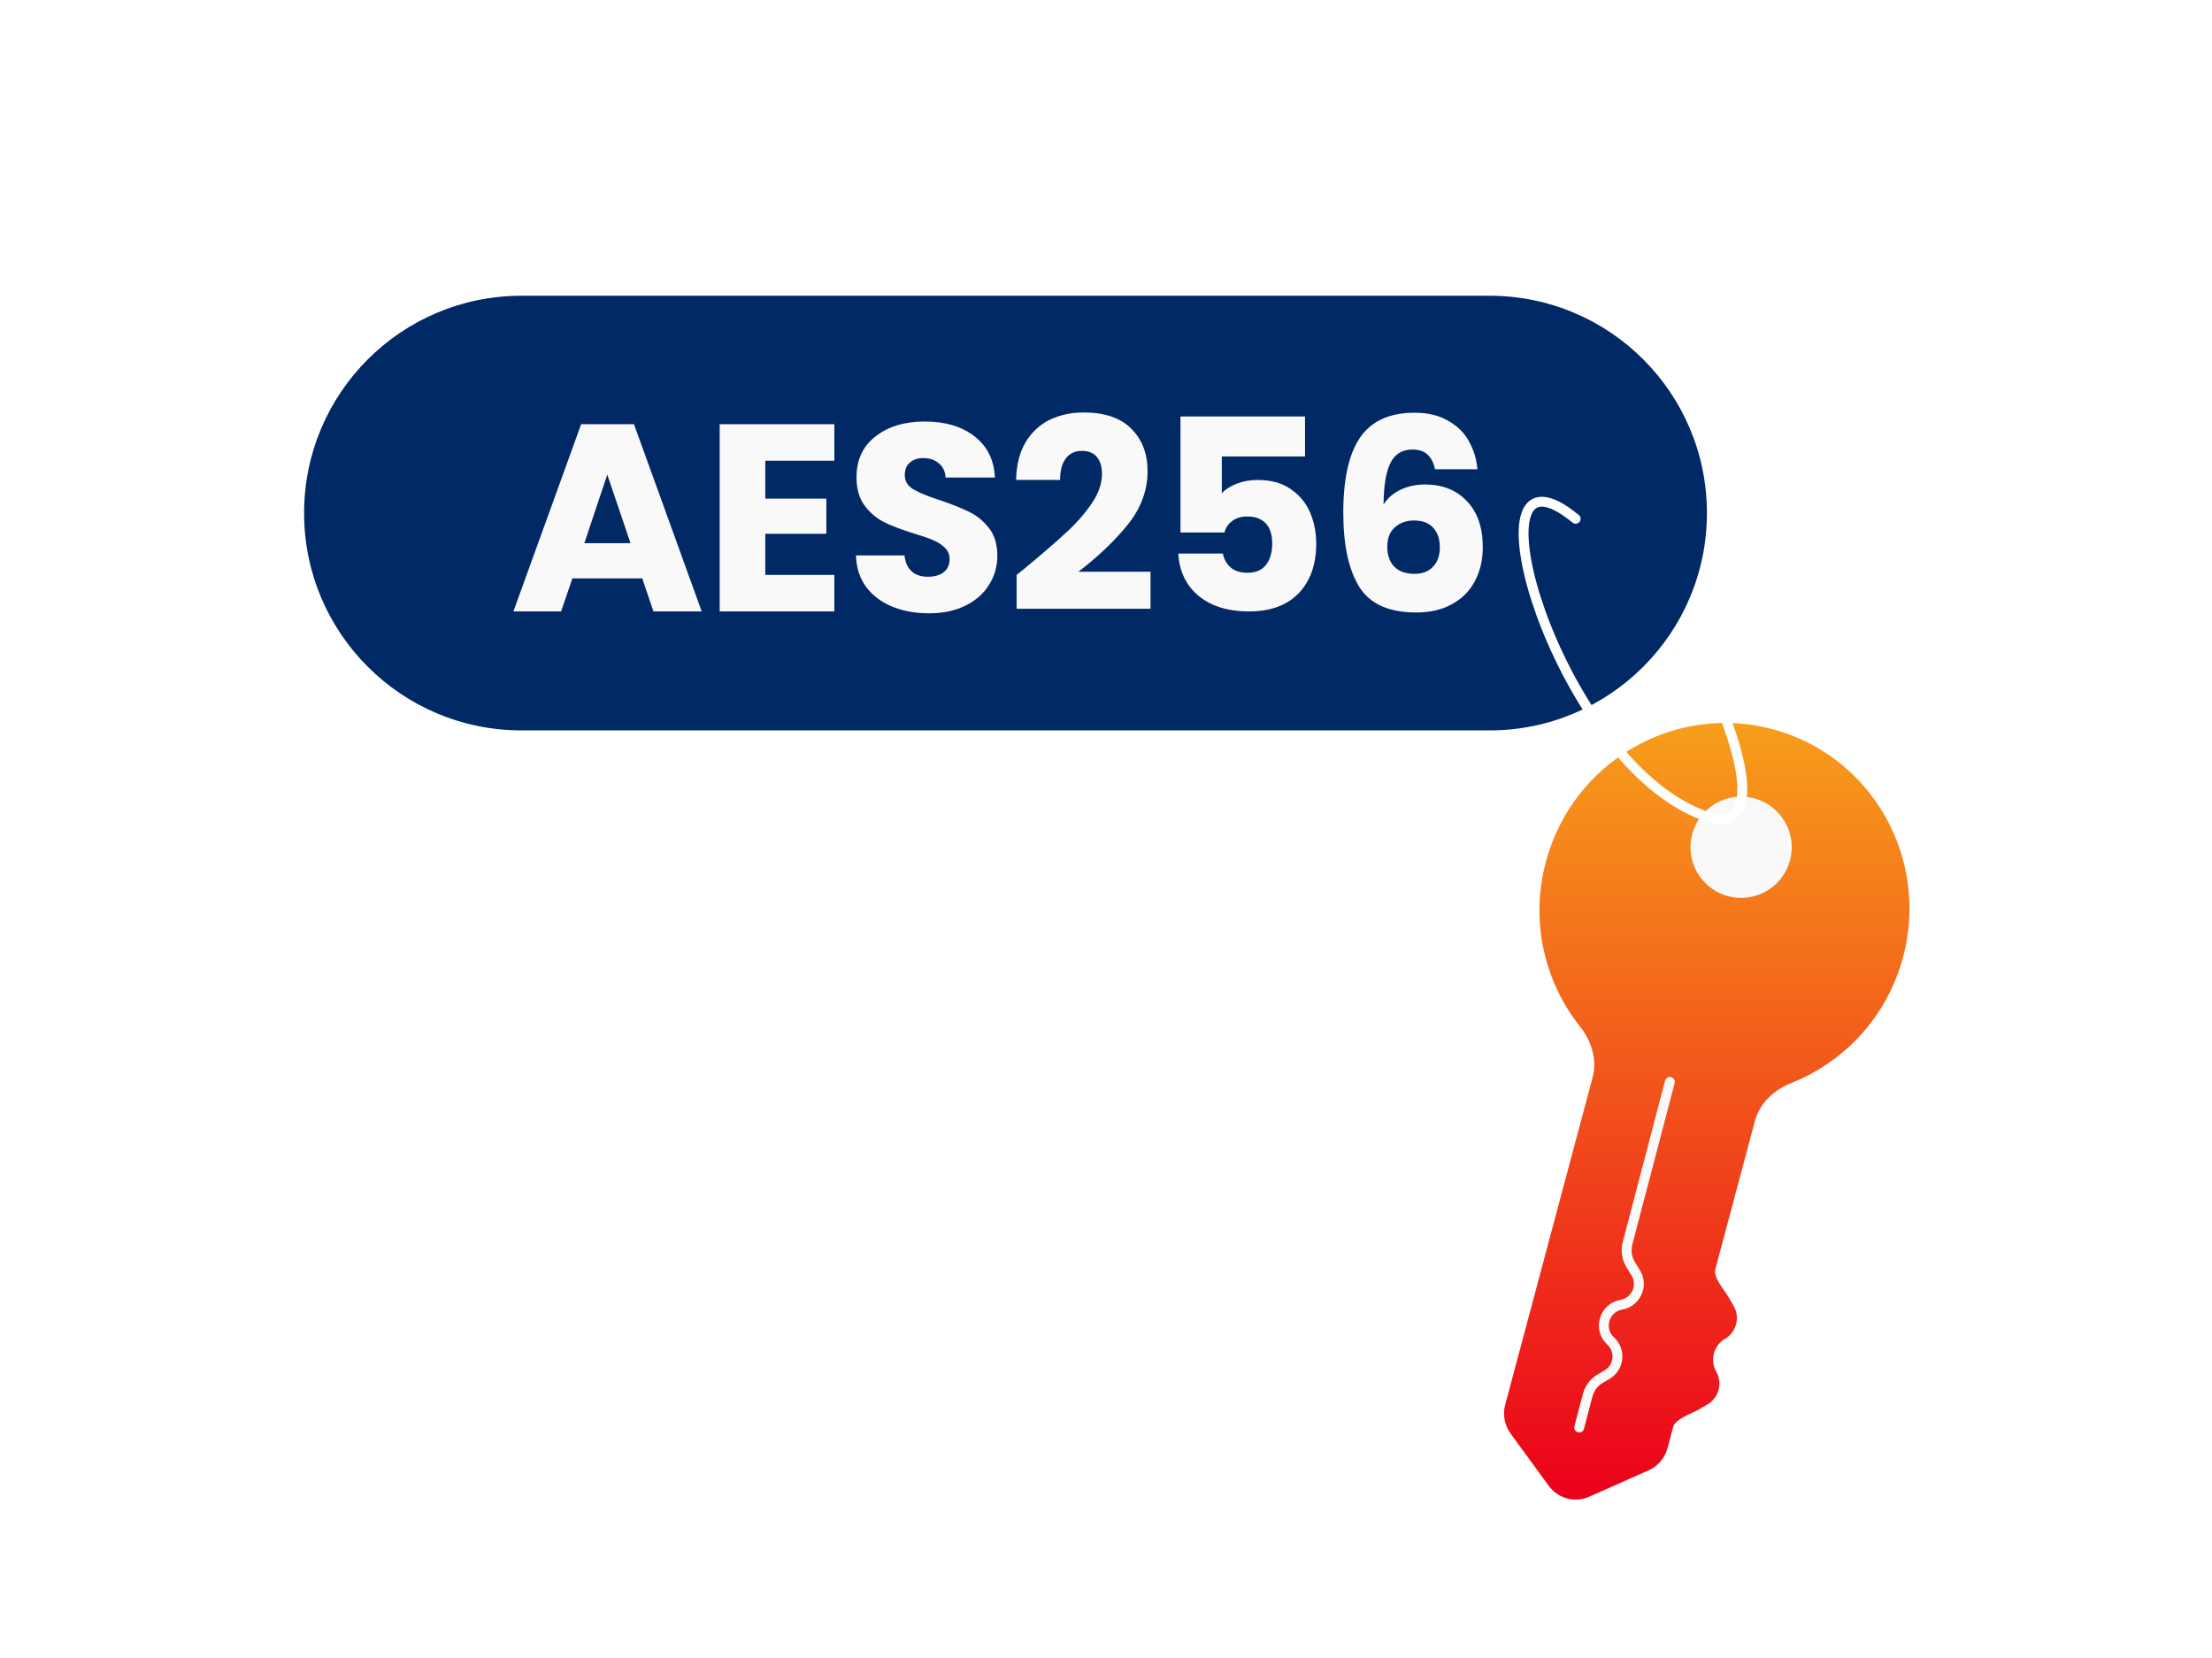 <svg width="531" height="398" viewBox="0 0 531 398" fill="none" xmlns="http://www.w3.org/2000/svg">
<path d="M357.581 71H125.173C96.359 71 73 94.359 73 123.173C73 151.988 96.359 175.346 125.173 175.346H357.581C386.396 175.346 409.754 151.988 409.754 123.173C409.754 94.359 386.396 71 357.581 71Z" fill="#002966"/>
<path d="M456.839 229.776C463.223 205.879 449.205 181.379 425.53 175.054C401.853 168.729 377.486 182.975 371.102 206.87C367.281 221.172 370.765 235.689 379.255 246.398C382.013 249.875 383.464 254.364 382.319 258.649L361.331 337.215C360.693 339.606 361.165 342.153 362.614 344.14L371.785 356.704C374.016 359.764 378.062 360.843 381.522 359.306L395.737 352.988C397.985 351.99 399.664 350.017 400.302 347.626L401.63 342.655C402.045 341.107 404.239 340.085 406.103 339.217C406.75 338.916 407.357 338.633 407.836 338.354L409.885 337.156C412.617 335.558 413.559 332.036 411.986 329.287C410.414 326.541 411.356 323.017 414.088 321.421C416.822 319.823 417.763 316.301 416.191 313.552L415.012 311.491C414.737 311.012 414.351 310.465 413.941 309.879C412.757 308.197 411.365 306.217 411.78 304.669L421.292 269.06C422.438 264.775 425.936 261.609 430.057 259.97C442.757 254.921 453.018 244.079 456.839 229.776Z" fill="url(#paint0_linear_303_560)"/>
<path d="M414.821 215.148C421.308 216.881 427.971 213.027 429.704 206.541C431.437 200.054 427.583 193.391 421.097 191.658C414.61 189.925 407.947 193.779 406.214 200.265C404.481 206.752 408.334 213.415 414.821 215.148Z" fill="#F9F9F9"/>
<path d="M378.243 124.546C351.564 102.609 371.128 174.94 403.737 193.319C429.823 208.023 415.001 169.011 403.737 151.225" stroke="white" stroke-width="2.372" stroke-linecap="round"/>
<path d="M400.858 259.722L390.694 298.475C390.234 300.227 390.514 302.089 391.465 303.628L392.66 305.558C394.55 308.61 392.743 312.606 389.207 313.225C385.078 313.946 383.554 319.095 386.639 321.931C389.143 324.231 388.709 328.296 385.776 330.016L384.12 330.988C382.64 331.854 381.566 333.272 381.132 334.929L379.09 342.715" stroke="#F9F9F9" stroke-width="2.372" stroke-linecap="round"/>
<g filter="url(#filter0_d_303_560)">
<path d="M154.172 136.173H137.395L134.706 144.112H123.245L139.508 99.163H152.187L168.45 144.112H156.861L154.172 136.173ZM151.354 127.721L145.783 111.265L140.277 127.721H151.354ZM183.709 107.935V117.027H198.372V125.479H183.709V135.34H200.293V144.112H172.76V99.163H200.293V107.935H183.709ZM223.025 144.561C219.738 144.561 216.792 144.027 214.188 142.96C211.585 141.893 209.493 140.313 207.914 138.222C206.377 136.13 205.566 133.611 205.481 130.666H217.134C217.304 132.331 217.881 133.611 218.863 134.508C219.844 135.362 221.125 135.788 222.704 135.788C224.326 135.788 225.607 135.426 226.546 134.7C227.485 133.932 227.955 132.886 227.955 131.562C227.955 130.453 227.571 129.535 226.802 128.809C226.077 128.083 225.159 127.486 224.049 127.016C222.982 126.547 221.445 126.013 219.439 125.415C216.536 124.519 214.167 123.623 212.332 122.726C210.497 121.83 208.917 120.506 207.594 118.756C206.27 117.006 205.609 114.722 205.609 111.905C205.609 107.722 207.124 104.456 210.155 102.108C213.185 99.718 217.134 98.522 222 98.522C226.952 98.522 230.943 99.718 233.974 102.108C237.005 104.456 238.627 107.743 238.84 111.969H226.994C226.909 110.518 226.375 109.386 225.394 108.575C224.412 107.722 223.153 107.295 221.616 107.295C220.293 107.295 219.225 107.658 218.414 108.383C217.603 109.066 217.198 110.069 217.198 111.393C217.198 112.844 217.881 113.975 219.247 114.786C220.613 115.597 222.747 116.472 225.65 117.412C228.553 118.393 230.9 119.333 232.693 120.229C234.529 121.125 236.108 122.427 237.431 124.135C238.755 125.842 239.416 128.041 239.416 130.73C239.416 133.291 238.755 135.618 237.431 137.709C236.151 139.801 234.273 141.466 231.797 142.704C229.321 143.942 226.397 144.561 223.025 144.561ZM244.043 135.34C245.495 134.188 246.156 133.654 246.028 133.739C250.212 130.282 253.498 127.443 255.889 125.223C258.322 123.004 260.371 120.677 262.036 118.244C263.701 115.811 264.533 113.442 264.533 111.137C264.533 109.386 264.128 108.02 263.316 107.039C262.505 106.057 261.289 105.566 259.667 105.566C258.045 105.566 256.764 106.185 255.825 107.423C254.928 108.618 254.48 110.326 254.48 112.545H243.915C244.001 108.917 244.769 105.886 246.22 103.453C247.714 101.02 249.657 99.227 252.047 98.074C254.48 96.922 257.17 96.346 260.115 96.346C265.195 96.346 269.015 97.647 271.576 100.251C274.18 102.855 275.482 106.249 275.482 110.432C275.482 115 273.924 119.247 270.808 123.174C267.692 127.059 263.722 130.858 258.898 134.572H276.187V143.472H244.043V135.34ZM313.277 106.911H293.3V115.747C294.153 114.808 295.348 114.039 296.885 113.442C298.422 112.844 300.087 112.545 301.88 112.545C305.081 112.545 307.728 113.271 309.819 114.722C311.954 116.174 313.512 118.052 314.494 120.357C315.475 122.662 315.966 125.159 315.966 127.849C315.966 132.843 314.558 136.813 311.74 139.758C308.923 142.661 304.953 144.112 299.831 144.112C296.416 144.112 293.449 143.536 290.93 142.384C288.412 141.188 286.47 139.545 285.104 137.453C283.738 135.362 282.991 132.95 282.862 130.218H293.556C293.812 131.541 294.431 132.651 295.413 133.547C296.394 134.401 297.739 134.828 299.446 134.828C301.453 134.828 302.947 134.188 303.929 132.907C304.91 131.626 305.401 129.919 305.401 127.785C305.401 125.693 304.889 124.092 303.865 122.982C302.84 121.872 301.346 121.317 299.382 121.317C297.931 121.317 296.736 121.68 295.797 122.406C294.858 123.089 294.239 124.007 293.94 125.159H283.375V97.306H313.277V106.911ZM344.486 109.984C344.145 108.405 343.547 107.231 342.693 106.462C341.84 105.651 340.623 105.246 339.044 105.246C336.61 105.246 334.86 106.313 333.793 108.447C332.726 110.539 332.171 113.869 332.128 118.436C333.067 116.942 334.412 115.768 336.162 114.914C337.955 114.061 339.919 113.634 342.053 113.634C346.236 113.634 349.587 114.957 352.106 117.604C354.667 120.25 355.948 123.943 355.948 128.681C355.948 131.797 355.307 134.529 354.027 136.877C352.789 139.225 350.953 141.06 348.52 142.384C346.13 143.707 343.291 144.369 340.004 144.369C333.43 144.369 328.863 142.32 326.301 138.222C323.74 134.081 322.46 128.147 322.46 120.421C322.46 112.31 323.804 106.292 326.494 102.364C329.226 98.394 333.58 96.409 339.556 96.409C342.757 96.409 345.447 97.05 347.624 98.33C349.843 99.568 351.508 101.212 352.618 103.261C353.771 105.31 354.454 107.551 354.667 109.984H344.486ZM339.428 122.278C337.592 122.278 336.055 122.833 334.818 123.943C333.622 125.01 333.025 126.547 333.025 128.553C333.025 130.602 333.58 132.203 334.689 133.355C335.842 134.508 337.464 135.084 339.556 135.084C341.434 135.084 342.907 134.529 343.974 133.419C345.084 132.267 345.639 130.709 345.639 128.745C345.639 126.739 345.105 125.159 344.038 124.007C342.971 122.854 341.434 122.278 339.428 122.278Z" fill="#F9F9F9"/>
</g>
<defs>
<filter id="filter0_d_303_560" x="120.57" y="96.346" width="238.053" height="53.565" filterUnits="userSpaceOnUse" color-interpolation-filters="sRGB">
<feFlood flood-opacity="0" result="BackgroundImageFix"/>
<feColorMatrix in="SourceAlpha" type="matrix" values="0 0 0 0 0 0 0 0 0 0 0 0 0 0 0 0 0 0 127 0" result="hardAlpha"/>
<feOffset dy="2.675"/>
<feGaussianBlur stdDeviation="1.337"/>
<feComposite in2="hardAlpha" operator="out"/>
<feColorMatrix type="matrix" values="0 0 0 0 0 0 0 0 0 0 0 0 0 0 0 0 0 0 0.25 0"/>
<feBlend mode="normal" in2="BackgroundImageFix" result="effect1_dropShadow_303_560"/>
<feBlend mode="normal" in="SourceGraphic" in2="effect1_dropShadow_303_560" result="shape"/>
</filter>
<linearGradient id="paint0_linear_303_560" x1="409.717" y1="173.553" x2="409.717" y2="360" gradientUnits="userSpaceOnUse">
<stop stop-color="#F79E1B"/>
<stop offset="1" stop-color="#EB001B"/>
</linearGradient>
</defs>
</svg>
